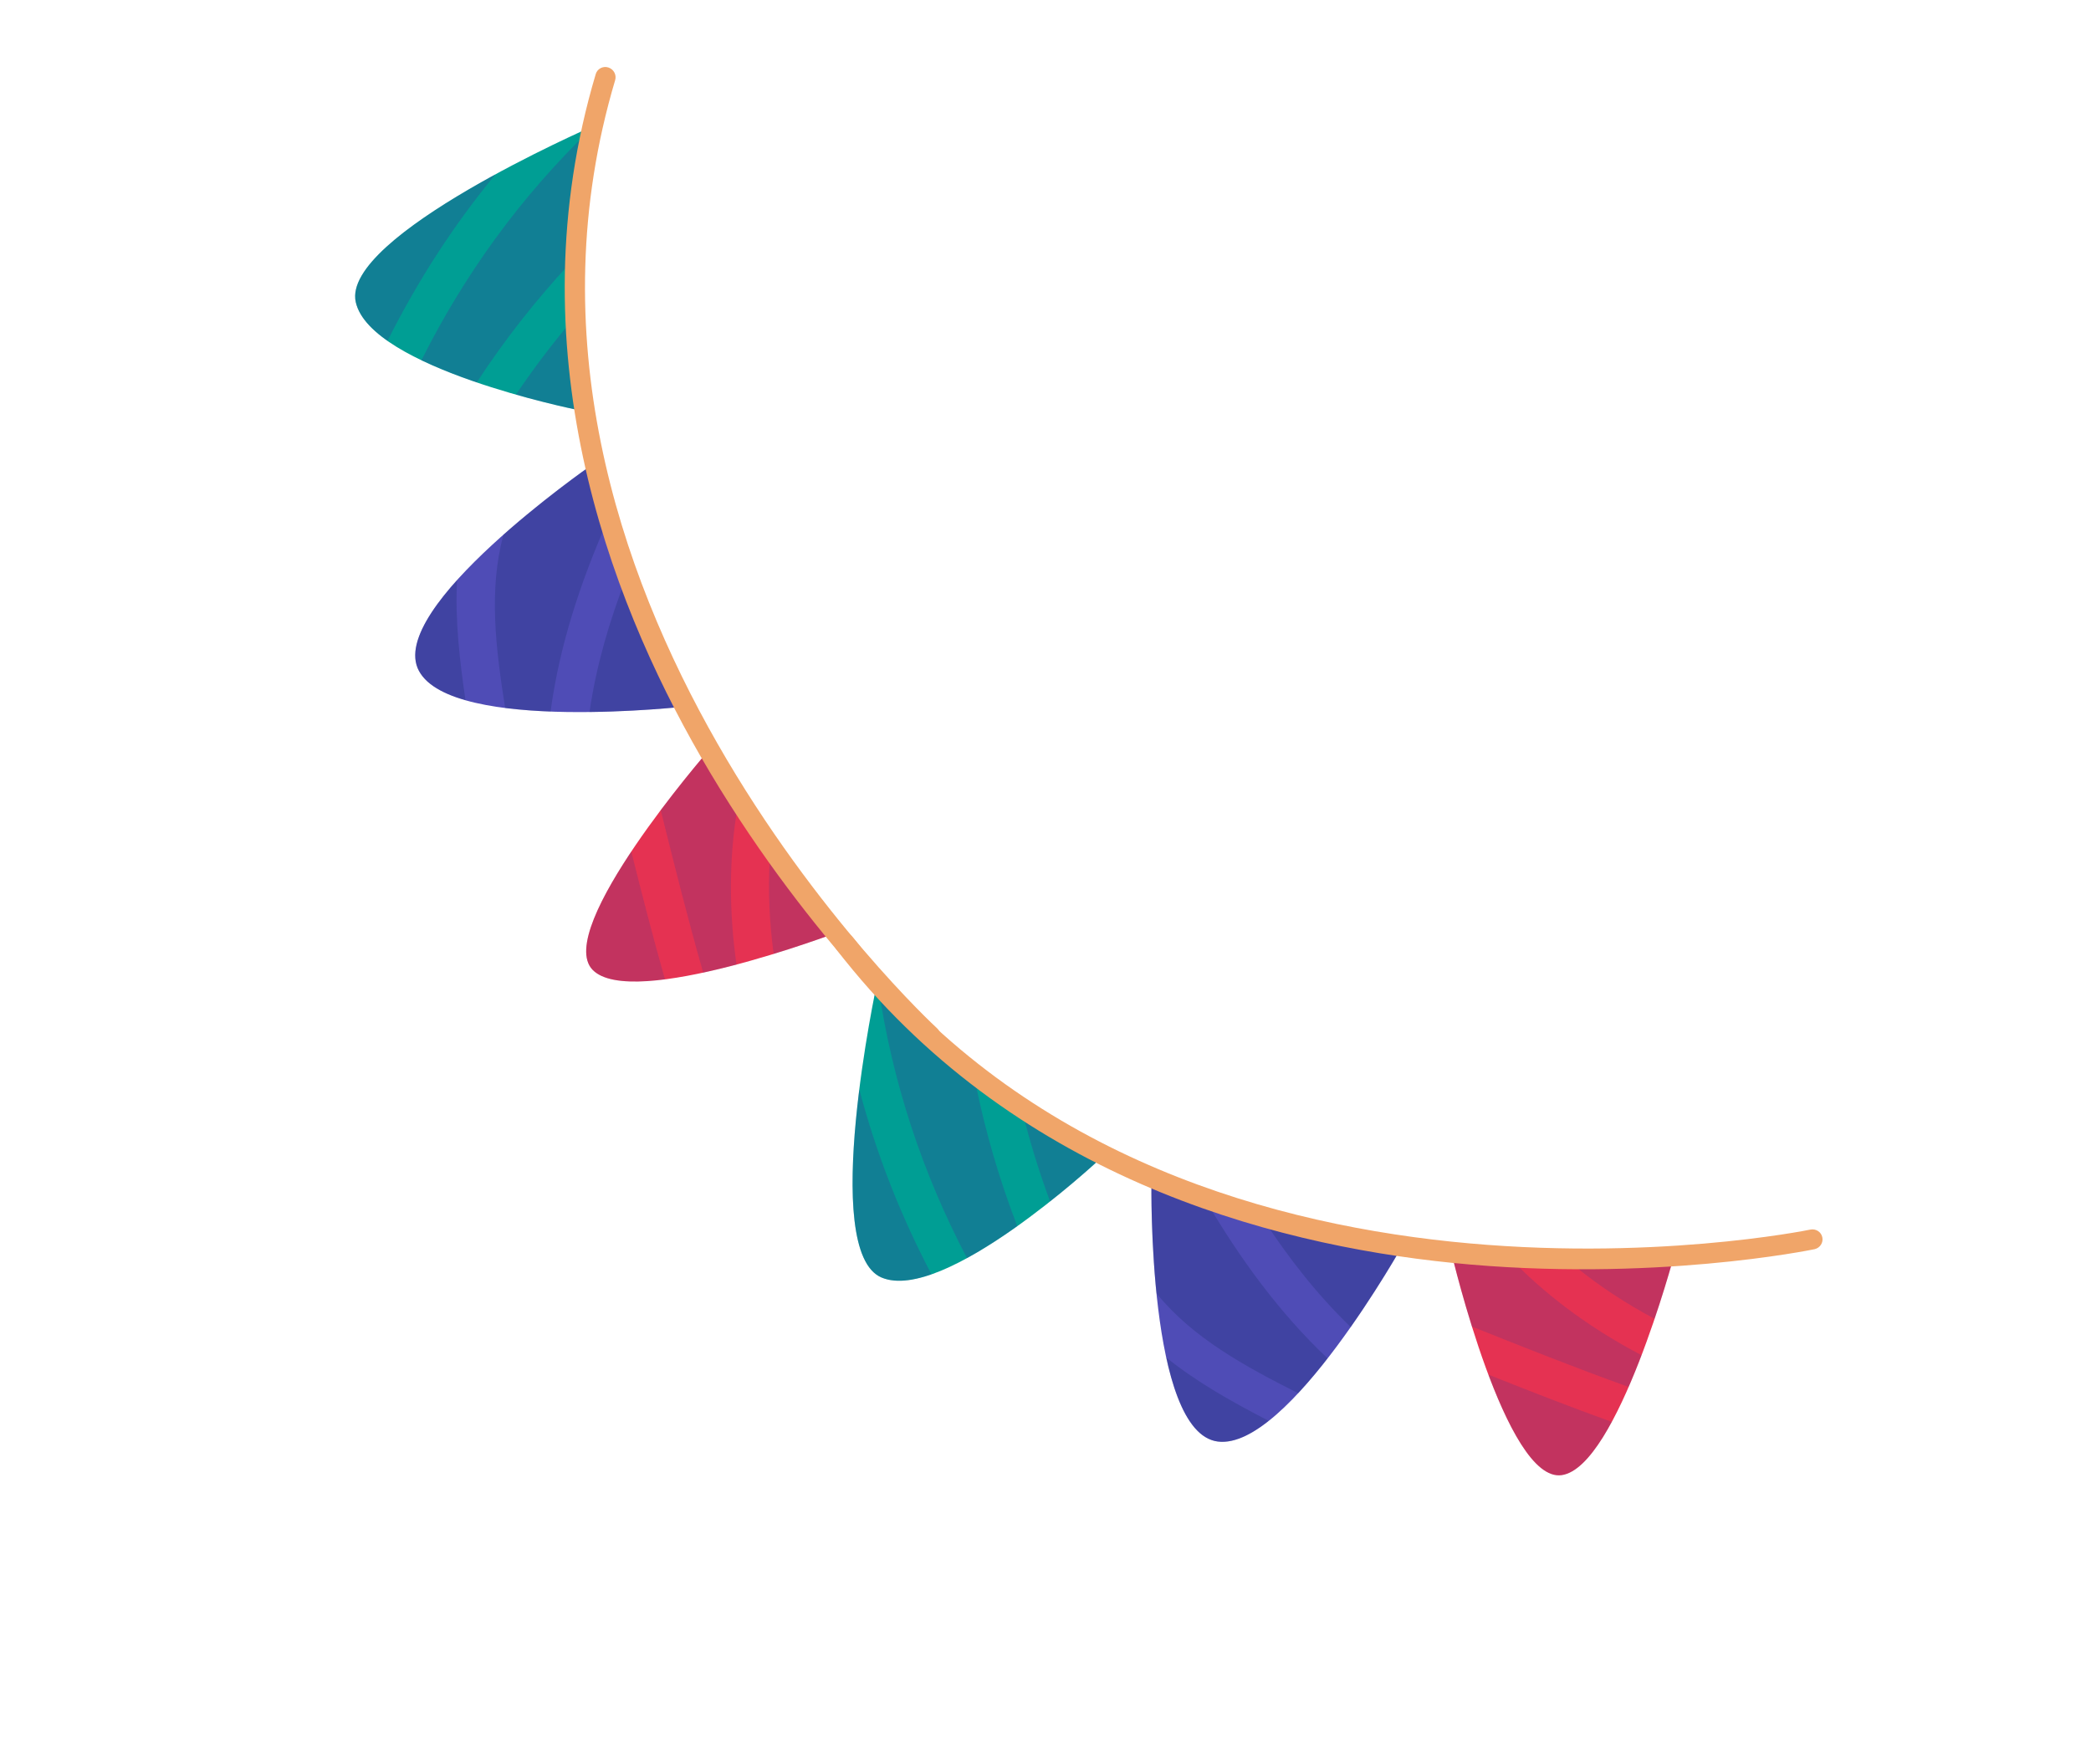 <?xml version="1.0" encoding="UTF-8"?> <svg xmlns="http://www.w3.org/2000/svg" width="448" height="378" viewBox="0 0 448 378" fill="none"><path d="M179.339 199.789C179.339 199.789 135.338 216.49 126.953 207.772C118.561 199.062 151.62 161.015 151.62 161.015C151.62 161.015 167.543 193.331 179.339 199.789Z" fill="#E53252"></path><path opacity="0.2" d="M164.934 184.029C169.582 190.904 174.766 197.29 179.332 199.797C179.332 199.797 173.534 201.991 165.758 204.376C164.844 197.586 164.528 190.753 164.934 184.029Z" fill="#3B3895"></path><path opacity="0.2" d="M141.561 173.577C146.949 166.407 151.628 161.022 151.628 161.022C151.628 161.022 154.188 166.224 158.023 172.87C156.136 183.952 156.202 195.356 157.794 206.653C155.455 207.275 153.046 207.865 150.662 208.377C147.356 196.854 144.455 185.22 141.561 173.577Z" fill="#3B3895"></path><path opacity="0.2" d="M142.468 209.821C135.482 210.715 129.533 210.447 126.955 207.771C122.94 203.595 128.441 192.689 135.258 182.45C137.541 191.609 139.89 200.742 142.468 209.821Z" fill="#3B3895"></path><path d="M147.503 151.3C147.503 151.3 96.987 157.13 89.761 143.747C82.536 130.363 126.445 99.863 126.445 99.863C126.445 99.863 135.365 134.111 147.503 151.3Z" fill="#4F4CB6"></path><path opacity="0.3" d="M126.306 152.542C127.744 142.656 130.524 133.135 134.124 123.85C137.693 133.438 142.302 143.931 147.502 151.286C147.503 151.301 137.811 152.414 126.306 152.542Z" fill="#203074"></path><path opacity="0.3" d="M99.732 150.008C95 148.663 91.342 146.664 89.768 143.738C87.097 138.791 91.431 131.491 97.935 124.266C97.463 132.731 98.47 141.371 99.732 150.008Z" fill="#203074"></path><path opacity="0.3" d="M107.871 114.546C117.188 106.297 126.445 99.848 126.445 99.848C126.445 99.848 127.742 104.823 130.007 111.917C124.288 124.95 119.872 138.343 117.964 152.44C114.656 152.318 111.361 152.068 108.23 151.678C106.241 139.123 104.64 126.413 107.871 114.546Z" fill="#203074"></path><path d="M123.419 87.755C123.419 87.755 79.405 78.874 76.224 64.735C73.034 50.603 126.738 27.181 126.738 27.181C126.738 27.181 117.828 59.685 123.419 87.755Z" fill="#009E94"></path><path opacity="0.3" d="M121.606 69.792C121.717 75.744 122.244 81.848 123.419 87.755C123.419 87.755 117.853 86.626 110.544 84.544C113.973 79.45 117.656 74.533 121.606 69.792Z" fill="#3B3895"></path><path opacity="0.3" d="M106.155 37.354C97.055 48.391 89.402 60.305 83.029 73.023C79.456 70.522 76.902 67.755 76.223 64.736C74.381 56.605 91.381 45.398 106.155 37.354Z" fill="#3B3895"></path><path opacity="0.3" d="M90.298 77.174C99.491 58.832 111.475 42.227 126.627 27.603C126.034 29.868 123.096 41.723 121.992 56.561C114.621 64.494 108.023 72.944 102.146 81.922C98.134 80.556 94.032 78.972 90.298 77.174Z" fill="#3B3895"></path><path d="M197.897 223.496C198.793 224.275 200.142 224.211 200.922 223.345C201.725 222.47 201.644 221.107 200.753 220.29C199.733 219.362 99.323 126.274 131.799 17.171C132.14 16.035 131.483 14.819 130.338 14.455C129.192 14.092 127.981 14.725 127.64 15.861C110.238 74.308 130.281 127.672 150.159 162.147C171.646 199.395 197.6 223.224 197.865 223.468C197.873 223.475 197.889 223.489 197.897 223.496Z" fill="#F0A569"></path><path d="M358.709 268.853C358.709 268.853 346.573 314.326 334.599 316.042C322.628 317.769 311.046 268.715 311.046 268.715C311.046 268.715 346.578 274.658 358.709 268.853Z" fill="#E53252"></path><path opacity="0.2" d="M337.503 271.345C345.798 271.586 354.01 271.107 358.711 268.864C358.711 268.864 357.107 274.852 354.502 282.557C348.456 279.334 342.725 275.601 337.503 271.345Z" fill="#3B3895"></path><path opacity="0.2" d="M315.37 284.216C312.695 275.655 311.056 268.712 311.056 268.712C311.056 268.712 316.775 269.671 324.409 270.439C332.303 278.442 341.6 285.048 351.7 290.352C350.84 292.614 349.911 294.913 348.935 297.148C337.65 293.103 326.512 288.665 315.37 284.216Z" fill="#3B3895"></path><path opacity="0.2" d="M345.322 304.643C341.968 310.837 338.277 315.51 334.599 316.04C328.865 316.861 323.223 306.027 318.892 294.514C327.661 298.009 336.447 301.435 345.322 304.643Z" fill="#3B3895"></path><path d="M300.755 266.384C300.755 266.384 275.99 310.798 260.906 308.848C245.822 306.898 246.702 253.443 246.702 253.443C246.702 253.443 279.713 266.2 300.755 266.384Z" fill="#4F4CB6"></path><path opacity="0.3" d="M289.385 284.317C282.2 277.376 276.094 269.56 270.658 261.216C280.526 263.918 291.735 266.303 300.743 266.376C300.755 266.384 296 274.902 289.385 284.317Z" fill="#203074"></path><path opacity="0.3" d="M271.812 304.41C267.956 307.466 264.198 309.268 260.903 308.837C255.328 308.117 251.933 300.336 249.864 290.837C256.461 296.163 264.063 300.391 271.812 304.41Z" fill="#203074"></path><path opacity="0.3" d="M247.776 277.096C246.52 264.715 246.69 253.435 246.69 253.435C246.69 253.435 251.486 255.286 258.568 257.59C265.808 269.843 274.102 281.248 284.432 291.03C282.401 293.644 280.274 296.172 278.129 298.486C266.776 292.77 255.523 286.648 247.776 277.096Z" fill="#203074"></path><path d="M235.106 248.829C235.106 248.829 202.195 279.374 188.859 273.7C175.525 268.037 187.87 210.764 187.87 210.764C187.87 210.764 209.054 236.977 235.106 248.829Z" fill="#009E94"></path><path opacity="0.3" d="M219.465 239.812C224.362 243.197 229.624 246.333 235.106 248.829C235.106 248.829 230.939 252.688 224.981 257.406C222.848 251.647 221.007 245.786 219.465 239.812Z" fill="#3B3895"></path><path opacity="0.3" d="M184.109 233.413C187.755 247.245 192.958 260.415 199.562 273.015C195.444 274.455 191.707 274.913 188.859 273.701C181.183 270.449 182.012 250.104 184.109 233.413Z" fill="#3B3895"></path><path opacity="0.3" d="M207.175 269.538C197.654 251.365 191.171 231.94 188.147 211.1C189.64 212.904 197.548 222.212 208.949 231.773C211.085 242.389 214.092 252.679 217.949 262.693C214.497 265.152 210.816 267.557 207.175 269.538Z" fill="#3B3895"></path><path d="M388.791 267.631C389.947 267.358 390.682 266.227 390.434 265.087C390.193 263.924 389.04 263.194 387.856 263.441C386.507 263.727 252.305 290.882 182.699 200.81C181.976 199.87 180.605 199.692 179.641 200.41C178.677 201.128 178.483 202.481 179.207 203.421C216.492 251.677 271.517 266.567 311.112 270.561C353.896 274.868 388.396 267.714 388.749 267.641C388.76 267.639 388.78 267.634 388.791 267.631Z" fill="#F0A569"></path></svg> 